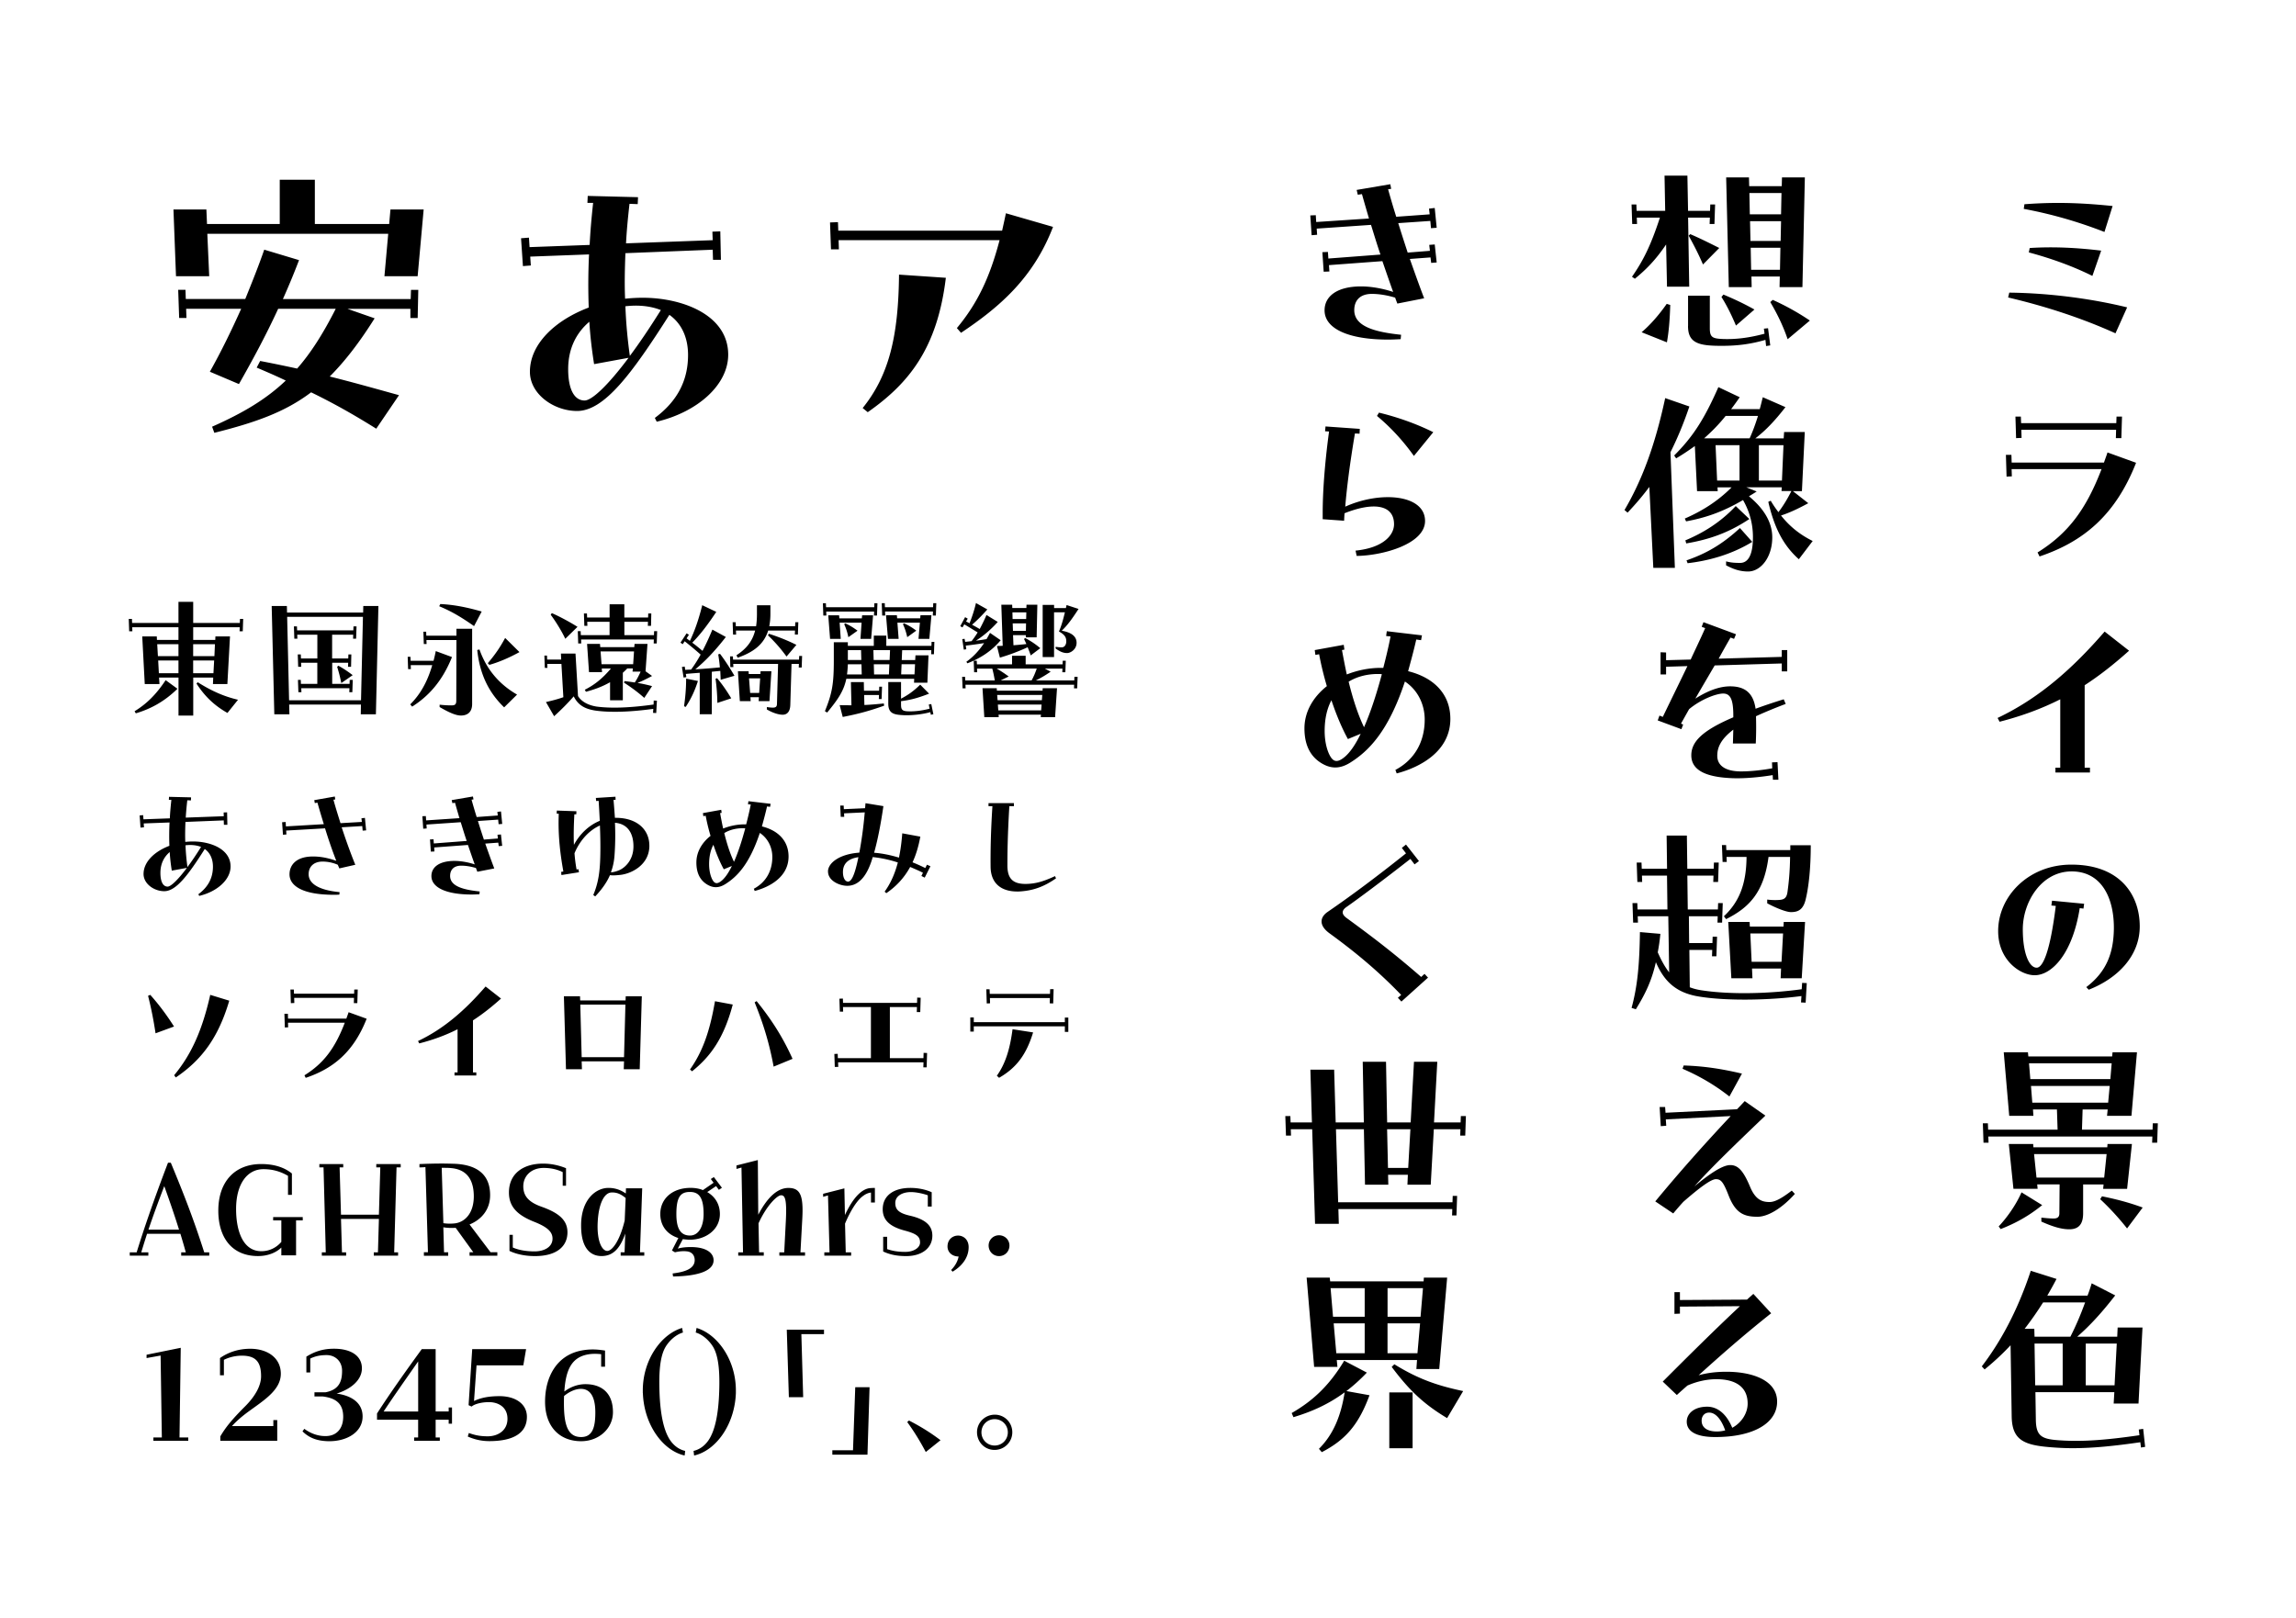 <svg xmlns="http://www.w3.org/2000/svg" viewBox="0 0 595.28 419.53"><path d="M44.98 54.32h8.53l.16 3.77h18.86V46.61h9.1v11.48h19.27l.33-3.77h8.61l-1.56 17.3h-8.61l.98-10.99h-46.9l.49 10.99h-8.61l-.66-17.3Zm10 56.33c7.95-3.53 13.94-7.05 19.11-11.97-2.38-1.15-4.84-2.21-7.54-3.36l.9-1.72c3.44.66 6.56 1.31 9.59 1.97 3.53-4.02 6.72-9.02 10-15.5H72.12c-3.2 6.97-6.72 13.45-10.17 19.52l-7.54-3.2c2.95-5.25 5.66-10.82 8.12-16.32H48.26l.08 2.38h-1.89l-.25-7.3h1.89l.08 2.38h15.42c1.8-4.43 3.53-8.77 4.92-12.79l9.02 2.71c-1.31 3.44-2.71 6.81-4.18 10.09h33.13l.08-2.38h1.89l-.16 7.3h-1.89v-2.38H90.08l7.05 2.46c-4.02 6.4-7.79 11.23-11.64 15.09 5.58 1.39 11.15 2.95 17.96 4.84l-5.9 8.69c-5.9-3.69-11.15-6.64-16.89-9.43-6.81 5.17-14.6 7.87-25.09 10.5l-.57-1.56Zm80.11-48.87 2.05-.16.16 2.46 15.58-.57c.16-3.44.49-7.13.9-10.91h-1.48l.08-1.8 13.04.33-.08 1.8-2.13-.08c-.41 3.61-.74 7.05-.9 10.25l22.47-.82-.08-2.21 2.05-.08.16 7.38h-2.05l-.08-2.62-22.63.9c-.16 4.18-.25 8.12-.08 11.81 1.48-.16 3.03-.25 4.59-.25 10.25 0 22.14 4.43 22.14 14.76 0 7.79-7.87 14.84-18.53 17.38l-.49-.98c5.74-4.26 8.61-9.59 8.61-16.32 0-4.59-1.72-8.2-4.84-10.41-9.76 15.33-16.89 24.93-23.94 24.93-5.99 0-12.22-4.35-12.22-10.17 0-7.22 6.56-13.37 15.25-16.65-.16-4.18-.16-8.86.08-13.78l-15.25.57.16 2.3-2.05.16-.49-7.22Zm17.71 21.65c-3.2 2.71-5.49 6.72-5.49 12.3 0 5.17 1.56 8.12 4.26 8.12 1.89 0 6.07-3.94 11.4-11.07l-8.94 1.64c-.49-3.12-.98-6.81-1.23-10.99Zm9.35-4.02c.16 4.43.57 8.69 1.15 12.88 2.46-3.28 5.17-7.3 8.04-11.89-1.89-.74-4.02-1.15-6.56-1.15-.82 0-1.89.08-2.62.16Zm53.06-21.73 2.05-.08.08 2.21h42.48c.33-1.48.66-2.95.98-4.51l12.22 3.53c-5.08 13.2-13.78 20.75-23.86 27.47l-1.07-1.23c5.33-6.4 8.53-13.12 11.07-22.8h-41.74l.08 2.38h-2.05l-.25-6.97Zm8.45 48.13c6.81-8.45 9.27-18.53 9.43-34.6l12.14.82c-2.21 18.29-9.59 27.39-20.25 34.85l-1.31-1.07Zm296.99-28.68.29-1.25c10.32.11 21.26 1.54 30.56 3.82l-3.02 6.73c-8.44-3.82-17.84-6.95-27.82-9.29Zm4.05-22.97.17-1.2c3.08-.23 5.93-.34 8.78-.34 4.62 0 9.12.29 14.08.8l-2.11 6.73c-6.44-2.51-13.28-4.56-20.92-5.99Zm1.31 11.29.23-1.14c6.27-.4 12.43-.06 18.53.68l-2.28 6.56c-4.67-2.34-10.32-4.45-16.48-6.1Zm2.27 77.8c7.98-4.96 12.6-11.23 16.59-21.61h-23.32l.06 1.88-1.37.06-.17-5.64h1.43l.06 2h23.94c.28-.86.63-1.71.91-2.62l7.41 2.68c-5.36 13.62-13.68 20.47-25.03 24.29l-.51-1.03Zm-5.76-35.23h1.43l.06 1.71h24.68l.06-1.71h1.42l-.17 5.59h-1.42l.06-2.17h-24.57l.06 2.11-1.42.06-.17-5.59Zm-4.61 78.15c10.66-5.07 19.27-12.6 27.76-22.4l6.33 4.96c-3.88 3.48-7.64 6.44-11.51 8.95v21.38h1.37v1.25h-8.95v-1.25h1.25v-17.73c-4.96 2.51-10.15 4.39-15.73 5.82l-.51-.97Zm23.03 69.77c5.24-3.99 7.01-8.84 7.12-14.99.11-7.92-3.08-14.99-10.95-14.99s-12.66 7.98-12.66 14.99c0 6.56 1.77 9.98 3.59 9.98 1.6 0 3.48-4.05 4.96-16.02l-1.14-.11.17-1.25 8.32.8-.17 1.25-.97-.11c-1.88 11.86-7.24 17.39-11.69 17.39-3.65 0-9.46-3.82-9.46-11.46 0-8.95 7.81-17.22 18.98-17.22 12.71 0 17.73 7.92 17.73 16.02 0 7.52-5.53 13.4-13.23 16.42l-.63-.68Zm-26.85 35.34h1.31l.06 1.65h18.01l-.17-5.25h-6.21l.11 1.65h-6.27l-1.42-16.47h6.27l.11 1.08h21.72l.11-1.08h6.33l-1.43 16.47h-6.33l.17-1.65h-6.5l-.17 5.25h18.3l.06-1.65h1.31l-.17 5.02h-1.31l.06-1.6h-42.53l.06 1.6h-1.31l-.17-5.02Zm4.1 26.74c2-2.11 4.39-5.36 5.93-8.84l5.36 3.31c-3.65 2.96-7.13 4.79-10.77 6.21l-.51-.68Zm2.62-21.38h6.33l.06.86h19.15l.06-.86h6.33l-1.25 11.63h-6.21l.11-1.14h-5.3v7.47c0 2.39-.8 4.16-3.59 4.16-2.17 0-4.56-.8-7.24-2v-1.03c1.03.11 2.11.23 3.19.23 1.14 0 1.48-.51 1.48-1.37l.06-7.47h-5.81l.11 1.14h-6.27l-1.2-11.63Zm26.34-16.82.34-4.1h-21.43l.34 4.1h20.75Zm-.57 6.1.4-4.33h-20.41l.34 4.33h19.67Zm-1.03 19.44.63-6.1h-18.81l.63 6.1h17.56Zm-1.03 5.59.46-.74c3.42.68 7.01 1.6 10.55 2.91l-4.05 5.42c-2.05-2.62-4.56-5.36-6.96-7.58Zm-30.71 43.37c4.62-6.04 9.12-13.97 12.71-24.8l6.67 2.11c-.8 1.54-1.6 2.96-2.39 4.33h10.43c.4-1.03.74-2.05 1.08-3.19l6.1 3.13c-3.36 4.33-6.44 7.75-9.86 10.72h10.38l.11-2.39h6.44l-1.03 19.72h-6.44l.17-2.96h-20.46l.11 7.18c.06 3.93 1.31 4.9 5.25 5.24 5.93.51 12.31.11 21.61-1.25l-.17-1.48 1.14-.17.51 4.67-1.08.17-.17-1.37c-6.73.97-12.26 1.54-17.56 1.54-2.11 0-4.16-.11-6.21-.29-6.67-.57-9.46-2.05-9.58-7.87l-.29-18.53c-2.22 2.39-4.5 4.45-6.73 6.27l-.74-.8Zm13.68-7.7h9.29c1.31-2.57 2.57-5.42 3.82-8.89h-10.89c-1.6 2.51-3.19 4.79-4.79 6.84h2.51l.06 2.05Zm7.3 12.6v-10.83h-7.3l.17 10.83h7.13Zm13.45 0 .57-10.83h-8.04v10.83h7.47ZM423.12 71.77c2.85-4.1 4.84-7.98 7.24-15.33h-5.99l.06 1.65h-1.25l-.17-5.07h1.25l.06 1.65h7.41l-.17-9.12h5.93l.17 9.12h5.7l.06-1.65h1.25l-.17 5.07h-1.25l.06-1.65h-5.64l.29 17.9h-5.76l-.23-10.95c-2.74 4.05-5.19 6.5-8.1 8.89l-.74-.51Zm2.51 14.37c2.28-1.94 4.5-4.5 6.5-7.35l.91.29c-.11 3.71-.34 6.73-.86 9.69l-6.56-2.62Zm12.03-1.6v-7.87h5.64v8.44c0 2.34.68 2.68 3.36 2.79 2.96.11 6.38-.17 10.83-1.37l-.17-1.31 1.08-.11.57 4.45-1.08.17-.17-1.6c-3.76 1.08-7.13 1.54-11.23 1.54-.85 0-1.77 0-2.68-.06-4.45-.23-6.16-1.54-6.16-5.07Zm.17-23.43.4-.4c2.51 1.08 4.79 2.22 7.52 3.59l-4.22 4.28c-1.31-3.02-2.34-4.96-3.71-7.47Zm8.49 15.9.51-.63c2.85 1.2 5.3 2.34 8.04 3.88l-4.79 4.16c-1.03-2.45-2.22-4.96-3.76-7.41Zm1.2-31.01h5.93l.06 2.28h8.44l.06-2.28h5.93l-.63 28.45h-5.93l.06-2.74h-7.35l.06 2.74h-5.93L447.54 46Zm14.25 9.58.11-5.53h-8.32l.11 5.53h8.09Zm-.11 6.9.11-5.13h-8.04l.11 5.13h7.81Zm-.17 7.47.11-5.7h-7.7l.11 5.7h7.47Zm-2.51 8.38.63-.57c3.59 1.6 6.95 3.54 9.63 5.36l-5.76 4.84c-1.14-3.36-2.62-6.44-4.5-9.63Zm-31.36 47.93c-1.82 2.45-3.71 4.62-5.64 6.67l-.8-.68c4.45-7.58 7.87-16.53 10.55-29.02l6.27 2.17c-1.54 4.56-3.19 8.44-4.9 11.86l1.14 29.99h-5.59l-1.03-20.98Zm9.18 8.21c4.33-1.88 8.44-4.39 12.14-8.09h-3.65l.06.97h-5.36l-.57-11.69c-1.6 1.14-3.19 2.22-4.85 3.19l-.51-.74c4.73-4.73 7.7-9.18 11.46-17.73l5.53 2.62c-.74 1.08-1.48 2.11-2.22 3.08h7.41c.29-.97.51-2 .8-3.08l5.87 2.57c-2.74 3.54-5.19 6.1-7.81 8.1h7.35l.11-1.65h5.36l-.74 15.33h-2.34l3.99 3.13c-2.85 1.54-4.96 2.51-7.07 3.19 2.34 2.96 5.02 5.02 8.21 6.61l-3.59 4.73c-4.1-3.65-6.38-8.27-7.92-14.88l.63-.29c.63 1.08 1.31 2.05 2 2.96 1.14-1.48 2.34-3.42 3.36-5.47h-2.56l.06-.97h-9.18l2.68 1.08c-.68.46-1.37.86-2 1.25 3.59 2.96 6.04 6.5 6.04 10.66 0 5.13-2.96 8.84-6.27 8.84-2.39 0-4.16-.8-5.7-1.6v-1.03c1.25.34 2.28.4 3.65.4 1.71 0 3.31-1.42 3.31-6.67 0-3.08-.68-6.33-2.57-9.63-5.64 3.31-10.15 4.67-14.76 5.53l-.34-.74Zm.17 5.64c4.5-1.88 9.06-4.62 13.05-8.89l3.53 3.36c-5.7 3.82-11 5.42-16.36 6.33l-.23-.8Zm.29 5.19c4.96-1.71 9.18-4.05 13.85-8.38l3.19 3.59c-5.7 3.48-11.8 4.96-16.76 5.53l-.28-.74Zm4.56-31.64h11.8c.8-1.77 1.48-3.59 2.17-5.82h-8.38c-1.82 2.28-3.71 4.16-5.59 5.82Zm9.18 10.95v-9.18h-6.21l.4 9.18H451Zm11 0 .4-9.18h-6.38v9.18h5.99Zm-32.21 62.19.46-1.25.86.34c2.11-4.39 4.28-8.78 6.38-13.17l-5.53.17v2h-1.43v-5.76l1.43.06v2l6.38-.17c1.25-2.74 2.57-5.42 3.76-8.15l-.91-.34.46-1.2 8.44 3.13-.51 1.2-.91-.34c-1.08 1.88-2.11 3.71-3.08 5.47l16.36-.46v-1.77h1.42v5.53h-1.42v-2.05l-17.39.51c-1.6 2.74-3.25 5.53-5.02 8.61 3.19-2.05 6.27-3.19 9.01-3.19 3.53 0 5.99 1.43 6.61 5.81 2.17-.8 4.56-1.6 7.3-2.45l.51 1.2c-3.02 1.14-5.59 2.22-7.7 3.19.06 2.34.06 4.5-.06 7.07h-5.93c.06-1.31.06-2.45.11-3.59-3.36 2.57-4.16 4.73-4.16 6.78 0 2.57 2.17 4.05 6.16 4.05 2.39 0 5.13-.28 8.09-.8l-.06-1.54 1.43-.06.23 4.56h-1.42l-.06-1.2c-3.48.57-7.35.91-10.38.8-6.44-.23-10.72-1.82-10.72-5.93 0-3.48 2.74-6.38 10.89-9.86v-.4c0-3.82-.57-5.76-2.62-5.76-1.77 0-5.76 1.48-8.84 4.05-.68 1.2-1.37 2.45-2.11 3.76l.57.23-.46 1.2-6.16-2.28Zm-6.78 74.56c1.48-5.42 2.05-10.89 2.17-19.67l5.3.46c-.17 1.77-.4 3.36-.68 4.79.91 2.05 1.82 3.76 2.96 5.19l-.23-14.54h-7.92l.06 1.65h-1.25l-.17-5.07h1.25l.06 1.65h7.75l-.11-8.78h-6.5l.06 1.65h-1.25l-.17-5.02h1.25l.06 1.6h6.56l-.11-8.61h5.25l.11 8.61h6.84l.06-1.6h1.25l-.17 5.02h-1.25l.06-1.65h-6.78l.11 8.78h7.81l.06-1.65h1.2l-.17 5.07h-1.2l.06-1.65h-7.47l.06 6.95h6.04l.06-1.65h1.14l-.17 5.07h-1.14l.06-1.65h-5.93l.11 9.69c1.03.4 2.17.68 3.48.85 7.41 1.08 17.33.8 25.54-.34l.11-1.65 1.2.06-.29 5.07-1.2-.06.11-1.65c-8.21 1.08-19.04 1.31-26.28.17-6.16-.91-9.29-3.93-11.46-8.95-1.14 5.07-2.91 8.49-5.19 12.2l-1.08-.34Zm23.94-23.77c3.82-3.59 5.82-8.1 5.87-15.39h-5.19l.06 1.31h-1.08l-.17-4.39h1.08l.06 1.31h16.59v-1.25h5.3c0 5.87-.51 10.83-1.37 14.25-.68 2.57-2.05 3.08-3.76 3.08-1.31 0-4.16-1.2-6.16-2.28v-.97c.8.11 1.88.17 2.91.11 1.37-.06 2.11-.4 2.34-2.05.34-2.45.63-5.24.68-9.12h-5.59c-1.2 9.24-5.07 13.17-11 16.13l-.57-.74Zm1.14 1.48h5.53l.06 1.2h8.72l.06-1.2h5.53l-.86 14.59h-5.47l.11-2.51h-7.53l.11 2.51h-5.47l-.8-14.59Zm13.8 10.32.4-7.35h-8.49l.34 7.35h7.75Zm-32.73 62.13c6.38-7.7 12.03-14.08 19.55-22.12l-16.82.86.11 1.65-1.42.11-.29-4.96h1.42l.11 1.48 18.53-.91c.68-.68 1.31-1.37 2-2.11l5.36 3.76c-7.64 7.3-14.14 13.57-18.41 18.36 3.99-3.31 7.3-5.53 9.29-5.53s3.36 1.37 5.13 5.59c1.42 3.42 3.14 3.99 5.07 3.99 1.37 0 3.08-.91 5.76-2.96l.8.85c-3.36 3.76-7.01 5.93-9.69 5.93-3.54 0-5.7-.97-7.47-5.47-1.37-3.53-2-4.28-3.31-4.28s-4.39 2.34-8.44 5.87a77.625 77.625 0 0 0-2.62 3.02l-4.67-3.13Zm7.07-34.38.29-.86c5.13.17 9.52.8 15.11 2.11l-3.25 5.93c-3.93-3.08-7.92-5.36-12.14-7.18Zm-5.13 81.11c5.59-5.59 13-13 20.01-19.55l-15.56.11v1.82l-1.42.06v-5.64h1.42v2.05l17.39-.11c.57-.51 1.14-1.03 1.65-1.48l4.62 5.02c-7.3 5.81-12.88 10.72-18.81 16.08 2.05-.57 4.39-.91 7.18-.91 6.78 0 13.17 2.22 13.17 7.75s-6.04 9.18-16.02 9.18c-5.3 0-7.41-1.65-7.41-3.99 0-2.11 1.94-3.88 5.3-3.88 2.91 0 5.13 2.17 6.5 5.47 2.51-1.37 3.99-3.88 3.99-6.27 0-4.62-3.53-6.33-8.09-6.33-2.45 0-5.07.57-7.53 1.65-.91.8-1.82 1.6-2.74 2.45l-3.65-3.48Zm14.02 12.94c.8 0 1.48-.11 2.17-.28-1.03-2.91-2.51-4.62-4.16-4.62-1.2 0-2.05.91-1.94 2.34.11 1.54 1.43 2.56 3.93 2.56ZM342.87 65.39l1.42-.06.11 1.71 13.51-1.03c-.86-2.51-1.65-5.13-2.45-7.7l-14.08.97.11 1.6-1.43.11-.34-5.13 1.42-.06.11 1.77 13.68-.91c-.63-2.17-1.25-4.28-1.82-6.33l-1.08.17-.29-1.25 8.72-1.48.23 1.2-.8.11c.63 2.28 1.37 4.79 2.11 7.13l8.67-.63-.17-1.48 1.48-.17.51 5.13-1.48.11-.17-1.88-8.32.57c.8 2.57 1.65 5.19 2.45 7.64l5.76-.46-.17-1.54 1.42-.11.51 4.67-1.43.11-.17-1.42-5.36.4c1.31 3.71 2.57 7.24 3.71 10.2l-6.95 1.37c-.11-.29-.4-1.03-.57-1.54-2.11-.63-4.16-.97-6.04-.97-3.14 0-4.56 1.77-4.56 4.22 0 4.33 5.64 5.7 12.14 6.38l-.11 1.14c-1.14.06-2.22.11-3.25.11-10.2 0-16.48-2.79-16.48-7.58 0-3.71 3.31-6.21 9.46-6.21 2.57 0 5.53.51 8.32 1.43-.91-2.51-1.82-5.19-2.79-7.98l-13.85 1.03.11 1.65-1.48.06-.34-5.07Zm.06 69.25v-1.6c0-5.13.46-12.37 1.65-21.15l-1.03-.06.11-1.25 8.89.63-.06 1.25-1.2-.06c-1.31 7.75-2.11 14.08-2.51 18.98 9.23-4.16 20.69-3.13 20.69 3.71 0 6.04-11.17 9.01-17.73 9.06l-.29-1.37c7.3-.74 9.98-4.1 9.98-6.84 0-5.13-5.42-5.81-12.83-2.85-.06.74-.11 1.77-.11 1.94l-5.59-.4Zm14.08-26.79.51-.85c4.73 1.14 9.63 2.85 14.08 5.07l-5.02 6.16c-2.96-4.16-6.27-7.64-9.58-10.38Zm4.79 91.78c4.96-2.62 7.58-7.3 7.58-13.05 0-3.88-1.77-7.64-5.13-9.86-4.33 13.05-9.46 18.07-14.19 21.04-2.74 1.71-5.13 1.6-7.58.06s-4.28-4.22-4.28-8.95c0-4.33 2.28-8.15 5.81-10.95-.8-2.68-1.48-5.47-2-8.27l-.97.17-.17-1.25 7.52-1.37.17 1.25-.63.11c.4 2.17.8 4.28 1.25 6.33 2.74-1.08 5.76-1.71 8.78-1.71h.68c.68-2.62 1.37-5.47 1.88-8.15l-1.14-.11.17-1.25 9.12 1.08-.23 1.25-1.25-.17c-.68 3.02-1.43 5.7-2.11 8.21 6.67 1.65 10.95 5.93 10.95 12.37 0 8.27-7.58 12.48-13.91 14.14l-.34-.91Zm-16.59-18.07c-1.14 2.11-1.77 4.79-1.77 7.98 0 2.79.63 5.19 1.48 6.61.91 1.54 2.05 1.6 3.93-.06 1.14-1.03 2.51-2.85 3.93-5.82l-3.31 1.37c-1.42-2.57-2.96-6.1-4.28-10.09Zm4.45-4.79c1.08 4.39 2.39 8.49 3.99 11.8 1.48-3.36 3.02-7.81 4.62-13.74-.34-.06-.68-.06-1.03-.06-2.68 0-5.36.63-7.58 2Zm12.76 81.96.86-.74c-5.87-6.1-11.74-11-18.64-16.02-1.31-.97-2-2-2-3.02 0-.91.51-1.77 1.6-2.51 6.16-4.22 12.94-9.29 20.29-15.16l-1.08-1.42 1.08-.86 3.36 4.28-1.14.86-1.08-1.42c-7.07 5.53-13.57 10.38-16.59 12.48-1.37.97-1.2 1.94.06 2.85 6.16 4.5 11.86 8.78 19.33 15.28l.86-.8.91.97-6.9 6.21-.91-.97Zm-22.23 34.09h-5.53l.06 1.65h-1.31l-.17-5.07h1.31l.06 1.65h5.53l-.4-13.68h6.16l.4 13.68h7.3l-.29-15.73h6.04l.29 15.73h6.1l.86-15.73h6.04l-.85 15.73h6.9l.06-1.65h1.31l-.17 5.07h-1.31l.06-1.65h-6.9l-.8 14.37h-6.04l.11-2.57h-5.13l.06 2.57h-6.04l-.29-14.37h-7.24l.57 18.93h29.64l.06-1.65h1.14l-.17 5.07h-1.14l.06-1.65H347l.11 3.82h-6.16l-.74-24.51Zm24.91 10.03.57-10.03h-6.04l.23 10.03h5.25Zm-30.21 63.56c5.53-3.19 9.75-7.13 13.62-13.57l5.87 3.08a44.973 44.973 0 0 1-5.3 4.79l5.99 1.08c-2.85 7.75-6.33 11.63-12.37 14.76l-.74-.86c3.76-3.76 5.7-8.55 6.67-14.65-4.33 3.19-8.72 5.07-13.28 6.44l-.46-1.08Zm3.88-35.12h5.99l.11.97h24.23l.06-.97h6.04L373.15 355h-5.93l.17-2.34h-20.81l.17 1.77h-6.04l-1.94-23.14Zm15.05 10.15v-7.41h-8.84l.63 7.41h8.21Zm0 9.46v-7.75h-8.04l.68 7.75h7.35Zm14.48-9.46.63-7.41h-9.18v7.41h8.55Zm-.8 9.46.68-7.75h-8.44v7.75h7.75Zm-7.3 10.15h6.04v14.48h-6.04v-14.48Zm.63-6.61.68-.68c6.33 3.93 11.4 5.59 17.84 6.95l-4.16 7.01c-6.21-3.71-9.92-7.35-14.37-13.28ZM36.87 165.03h3.78l.04.9h5.58v-3.28H34.28l.04 1.04h-.83l-.11-3.2h.83l.04 1.04h12.02v-5.47h3.82v5.47h12.09l.04-1.04h.83l-.11 3.2h-.83l.04-1.04H50.09v3.28h5.72l.04-.9h3.78l-.68 12.35h-3.74l.07-1.69H50.1v9.86h-3.82v-9.86h-5.04l.11 1.69h-3.82l-.65-12.35Zm-1.98 19.4c3.17-1.94 5.62-4.39 8.06-8.06l3.06 2.23c-3.24 3.17-6.7 5.15-10.8 6.37l-.32-.54Zm11.38-14.29v-3.1h-5.51l.18 3.1h5.33Zm0 4.43v-3.31h-5.26l.18 3.31h5.08Zm9.32-4.43.14-3.1h-5.65v3.1h5.51Zm-.25 4.43.18-3.31h-5.44v3.31h5.25Zm-4.39 2.66.32-.32c3.71 2.34 6.91 3.71 10.44 4.54l-2.74 3.42c-3.42-1.94-5.9-4.32-8.03-7.63Zm19.47-20.09h3.96l.04 1.69h19.73l.04-1.69h3.92l-.65 28.08h-3.92l.04-2.52H74.97l.07 2.52h-3.92l-.68-28.08Zm23.18 24.44.5-21.63H74.45l.5 21.63H93.6Zm-16.41-5.29h.79l.04 1.04h4.25v-5.47h-4.21l.04 1.04h-.79l-.11-3.2h.79l.04 1.04h4.25v-6.16h-5.22l.04 1.04h-.79l-.11-3.2h.79l.04 1.04h14.58l.04-1.04h.79l-.11 3.2h-.79l.04-1.04h-5.47v6.16h4.18l.04-1.04h.76l-.07 3.2h-.79l.04-1.04h-4.14v5.47h4.5l.04-1.04h.79l-.11 3.2h-.79l.04-1.04H78.11l.04 1.04h-.79l-.11-3.2Zm10.22-3.38.32-.29c1.37.76 2.48 1.51 3.71 2.45l-2.95 2.05c-.29-1.48-.65-2.88-1.08-4.21Zm18.94 9.75c2.48-2.48 4.39-5.62 5.72-10.19h-5.58l.04 1.04h-.72l-.11-3.2h.72l.04 1.04h5.94a35 35 0 0 0 .58-2.52l4.21 1.55c-2.74 6.8-6.52 10.4-10.33 12.85l-.5-.58Zm7.63.68v-.61c1.33.14 2.2.18 3.06.18.94 0 1.26-.25 1.26-1.26l.04-15.69h-7.78l.04 1.04h-.72l-.11-3.2h.72l.04 1.04h7.81v-1.8h4.07v19.51c0 2.05-1.15 2.99-2.92 2.99-1.58 0-3.82-1.22-5.51-2.2Zm-.11-26.13.29-.58c3.89.18 7.49 1.01 10.73 1.94l-1.98 3.78c-2.99-2.09-5.62-3.74-9.04-5.15Zm9.86 11.34.58-.14c2.05 5.83 5.8 9.43 9.75 11.7l-3.35 3.31c-3.96-3.82-6.3-8.5-6.98-14.87Zm2.74 3.42c1.87-2.2 3.17-4.07 4.5-6.55l3.71 3.67c-2.59 1.44-5.44 2.66-7.81 3.31l-.4-.43Zm15.05 10.08c1.58-.36 2.99-.72 4.54-1.26l-.5-8.64h-3.67l.04 1.04h-.68l-.11-3.2h.68l.04 1.04h3.64l-.07-1.55h3.78l.65 11.01c1.04 1.66 2.99 2.45 4.9 2.74 3.71.47 8.5.32 14.69-.54l.04-1.04.83.04-.18 3.2-.83-.04.07-1.04c-6.26.86-11.48.97-15.12.43-2.45-.4-4.32-1.26-5.51-3.67-1.76 2.02-3.35 3.56-5.08 5.15l-2.12-3.67Zm1.26-22.64.29-.43c2.2.97 4.64 2.3 6.66 3.56l-3.17 3.1c-.94-2.02-2.56-4.61-3.78-6.23Zm6.98 4.25h.79l.04 1.04h7.45v-3.46h-5.79l.04 1.04h-.79l-.11-3.2h.79l.04 1.04h5.83v-3.42h3.82v3.42h6.16l.04-1.04h.79l-.07 3.2h-.83l.04-1.04h-6.12v3.46h7.67l.04-1.04h.79l-.11 3.2h-.79l.04-1.04h-18.86l.04 1.04h-.79l-.11-3.2Zm1.87 15.19c2.59-1.3 4.64-2.99 6.77-5.51h-2.38l.07.94h-3.38l-.5-7.31h3.35l.07.83h8.82l.07-.83h3.35l-.5 7.09 1.69 1.22c-1.48.79-2.66 1.37-3.78 1.8 1.3.22 2.56.5 3.78.83l-2.02 3.06c-1.55-1.4-3.46-2.81-5.26-3.96l.14-.4c.9.11 1.8.22 2.66.36.5-.76 1.01-1.66 1.51-2.81H164l.07-.83h-1.44c-.36.4-.86.86-1.15 1.12v7.13h-3.31v-4.68c-2.12 1.22-4.25 1.94-6.26 2.48l-.29-.54Zm12.53-6.62.22-3.31h-8.67l.25 3.31h8.21Zm17.29 2.23c-1.01.07-2.45.18-3.64.29l.14.83-.72.11-.43-2.74.72-.11.14.86c.5-.04 1.26-.07 1.51-.07.86-1.15 1.66-2.41 2.48-3.89a86.036 86.036 0 0 0-4.14-3.46l-.5.76-.58-.4 1.58-2.41.61.36-.61.94c.29.22.58.43.86.65 1.12-2.34 2.16-5.08 3.2-9.25l3.64 1.73c-2.41 3.64-4.32 6.05-6.23 7.99.94.68 1.76 1.37 2.66 2.12.83-1.55 1.66-3.35 2.56-5.51l3.49 1.91c-3.17 4.07-5.58 6.44-7.92 8.39 2.41-.14 4.1-.29 6.37-.5-.07-.94-.22-2.12-.43-3.38l.47-.14c1.33 1.76 2.59 3.71 3.74 5.69l-3.56 1.04c-.04-.68-.07-1.48-.11-2.3-.76.07-1.48.14-2.2.22v11.01h-3.13v-10.73Zm-4.1 8.67c.32-2.23.54-4.46.54-7.16l3.06.61c-.83 2.63-1.84 4.71-3.17 6.73l-.43-.18Zm8.17-7.13.4-.14c1.33 1.58 2.41 3.13 3.67 5.22l-3.6 1.19a51.05 51.05 0 0 0-.47-6.26Zm3.74-5.79h.76l.04.83h17.1l.04-.94h.76l-.11 2.99h-.76l.04-.94h-1.91l-.32 10.62c-.04 1.62-.72 2.56-1.98 2.56-1.15 0-2.7-.54-4.1-1.37v-.61c.83.11 1.15.14 1.58.14.76 0 1.01-.29 1.04-.9l.29-10.44H190.1l.04.83h-.79l-.07-2.77Zm1.66-.29c2.63-1.69 4.18-3.71 4.86-6.41h-4.97l.04 1.04h-.79l-.11-3.2h.79l.04 1.04h5.25c.14-.94.22-1.98.22-3.1v-2.34h3.49v2.3c0 1.15-.11 2.2-.29 3.13h6.7l.04-1.04h.79l-.11 3.2h-.79l.04-1.04h-6.95c-1.15 3.67-3.92 5.65-7.92 7.05l-.32-.65Zm.4 4.14h2.77l.04.72h3.02l.04-.72H200l-.5 7.74h-2.81l.07-1.01h-2.2l.07 1.01h-2.81l-.5-7.74Zm5.51 5.62.25-3.78h-2.88l.29 3.78h2.34Zm2.27-14.94.25-.4c2.59.83 4.9 1.76 7.13 2.88l-2.56 3.02c-1.48-2.02-2.88-3.64-4.82-5.51Zm14.24-8.32h.79l.04 1.04h12.49l.04-1.04h.79l-.11 3.2h-.79l.04-1.04h-12.42l.04 1.04h-.79l-.11-3.2Zm.54 27.97c1.91-4.71 2.3-7.16 2.3-13.21v-4.64h3.64v.94h6.73v-2.66h3.24v2.66h11.7l.04-1.04h.72l-.11 3.2h-.72l.04-1.04h-7.56l-.11 2.56h3.49l.07-1.22h3.38l-.29 7.09h-3.46l.04-1.01h-17.6c-.65 3.13-2.16 5.36-4.97 8.75l-.58-.36Zm.86-24.84h2.81l.07.79h5.83l.07-.79h2.84l-.5 6.12h-2.77l.29-4.21h-5.69l.29 4.21h-2.77l-.47-6.12Zm2.95 23.29c1.04.04 2.05.04 3.06.04l-.14-6.01h3.35l.04 2.23h3.92l.04-1.04h.72l-.11 3.2h-.72l.04-1.04h-3.85l.07 2.59c1.58-.07 3.24-.22 5.04-.4l.07.58c-3.67 1.3-6.59 2.12-10.73 2.92l-.79-3.06Zm1.19-20.99.25-.22c1.22.54 2.16 1.15 3.2 1.91l-2.38 1.69c-.25-1.26-.58-2.27-1.08-3.38Zm4.54 13.03-.07-2.63h-3.53c-.04.97-.11 1.84-.22 2.63h3.82Zm-.11-3.74-.07-2.56h-3.42v2.56h3.49Zm7.34 0 .11-2.56h-4.32l.07 2.56h4.14Zm-.18 3.74.11-2.63h-4.03l.07 2.63h3.85Zm-1.87-18.47h.79l.04 1.04h12.49l.04-1.04h.79l-.11 3.2h-.79l.04-1.04h-12.42l.04 1.04h-.79l-.11-3.2Zm1.12 3.13h2.81l.07.79h5.98l.07-.79h2.84l-.54 6.12h-2.81l.36-4.21h-5.83l.32 4.21h-2.77l-.5-6.12Zm.58 22.89v-5.58h3.31v4.32c1.84-.97 3.24-1.94 4.97-3.64l2.3 2.34c-3.06 1.19-4.97 1.66-7.27 1.94v.9c0 1.22.25 1.66 1.69 1.73 1.44.07 3.42-.07 5.72-.68l-.22-1.08.65-.11.54 2.63-.65.14-.14-.68c-2.2.61-4.86.86-6.8.79-2.63-.11-4.1-.4-4.1-3.02Zm6.8-7.56.14-2.63h-3.49l-.11 2.63h3.46Zm-2.99-13.03.25-.22c1.22.54 2.2 1.15 3.2 1.91l-2.34 1.69c-.29-1.3-.61-2.27-1.12-3.38Zm16.46 9.74c1.83-1.29 3.31-2.95 4.57-4.82-1.55.25-3.1.47-4.75.65l.14.94-.65.11-.4-2.74.61-.07.14.79c.36-.04 1.08-.11 1.66-.18.54-.68 1.08-1.44 1.58-2.27-1.12-.68-2.27-1.4-3.46-2.09l-.47.79-.58-.32 1.26-2.34.68.4-.43.72c.29.14.5.25.9.47.58-1.48 1.26-3.42 1.66-5.25l2.95 1.66c-1.44 1.62-2.74 2.92-3.96 3.96.65.36 1.3.72 1.98 1.12.61-1.12 1.19-2.3 1.76-3.64l2.92 1.8c-1.76 1.98-3.74 3.64-5.65 4.86.94-.11 1.84-.25 2.74-.4.32-.54.61-1.08.9-1.62l2.77 1.91c-2.41 2.88-5.4 4.75-8.64 5.98l-.25-.4Zm-1.15 3.92h.79l.04.94h7.67c-.18-1.01-.36-1.98-.65-3.06h-3.96l.04.94h-.79l-.11-2.99h.79l.04.94h9.11v-2.23h3.53v2.23h9.57l.04-.94h.79l-.11 2.99h-.79l.04-.94h-4.57l1.51.79c-1.3.9-2.63 1.69-3.85 2.27h9.97l.04-.94h.83l-.11 2.99h-.83l.04-.94h-28.18l.04.94h-.79l-.11-2.99Zm5.29 2.95h3.71l.04.65h11.84l.04-.65h3.71l-.5 7.52h-3.71l.04-.65H258.9l.04.65h-3.74l-.47-7.52Zm4.72-2.02h8.03c.5-.9.94-1.91 1.33-3.06h-10.37c1.01.58 2.09 1.3 3.1 2.05l-2.09 1.01Zm-.97-8.93c.22 0 .79 0 1.51-.04l-.36-10.65h2.81l.04.86h3.64l.04-.86h2.81l-.18 8.46h-2.81v-.58h-3.31l.11 2.63c.9-.07 2.23-.18 3.35-.32-.22-.47-.43-.94-.61-1.3l.29-.25c1.33.68 2.66 1.55 3.92 2.63l-2.48 1.87c-.18-.58-.47-1.33-.79-2.12a52.676 52.676 0 0 1-7.2 2.7l-.76-3.02Zm11.66 14.07.11-1.37h-11.7l.11 1.37h11.48Zm-.18 2.63.11-1.51h-11.34l.11 1.51h11.12Zm-3.89-23.68.04-1.73h-3.6l.04 1.73h3.53Zm-.07 3.06.04-1.94h-3.46l.07 1.94h3.35Zm4.36-6.73h2.95v.83h3.06c.07-.29.14-.61.18-.79l3.1 1.01c-1.66 2.56-2.88 4.25-4.36 5.65 2.09.36 3.85 1.22 3.85 3.13 0 1.73-1.58 2.66-2.45 2.66-.97 0-1.8-.32-2.99-1.19v-.43c.47.07 1.01.14 1.58.14.79 0 1.19-.76 1.19-1.55 0-1.01-.36-1.73-1.91-2.56.58-1.26 1.08-2.99 1.55-4.97h-2.81v11.59h-2.95v-13.53ZM36.22 211.44l.9-.07.07 1.08 6.84-.25c.07-1.51.22-3.13.4-4.79h-.65l.04-.79 5.72.14-.04.79-.94-.04c-.18 1.58-.32 3.09-.4 4.5l9.86-.36-.04-.97.9-.04.07 3.24h-.9l-.04-1.15-9.93.4c-.07 1.83-.11 3.56-.04 5.18.65-.07 1.33-.11 2.02-.11 4.5 0 9.72 1.94 9.72 6.48 0 3.42-3.46 6.52-8.13 7.63l-.22-.43c2.52-1.87 3.78-4.21 3.78-7.16 0-2.02-.76-3.6-2.12-4.57-4.28 6.73-7.42 10.94-10.51 10.94-2.63 0-5.36-1.91-5.36-4.46 0-3.17 2.88-5.87 6.7-7.31-.07-1.83-.07-3.89.04-6.05l-6.7.25.07 1.01-.9.07-.22-3.17Zm7.78 9.5c-1.4 1.19-2.41 2.95-2.41 5.4 0 2.27.68 3.56 1.87 3.56.83 0 2.66-1.73 5-4.86l-3.92.72c-.22-1.37-.43-2.99-.54-4.82Zm4.1-1.76c.07 1.94.25 3.82.5 5.65 1.08-1.44 2.27-3.2 3.53-5.22-.83-.32-1.76-.5-2.88-.5-.36 0-.83.04-1.15.07Zm25.06-5.97.9-.07.07 1.15 9.83-.58c-.58-1.87-1.12-3.67-1.66-5.58l-.68.11-.14-.76 5.33-.94.11.76-.47.07c.54 1.98 1.19 4.03 1.83 6.08l5.54-.32-.11-.94.9-.11.32 3.24-.9.07-.11-1.19-5.33.32c1.12 3.42 2.34 6.8 3.53 9.72l-4.14.94c-.14-.32-.25-.58-.4-.94a9.958 9.958 0 0 0-3.96-.83c-2.2 0-3.6 1.26-3.6 3.28 0 2.56 2.92 4.17 8.03 4.64l-.07.65c-.65.04-1.12.04-1.4.04-8.71 0-11.52-2.63-11.52-5.29 0-2.48 1.8-4.64 6.08-4.64 2.12 0 3.92.4 6.05 1.12-1.04-2.63-2.02-5.51-2.92-8.42l-10.08.58.07 1.01-.9.07-.22-3.24Zm38.34 4.46.9-.04.07 1.08 8.53-.65c-.54-1.58-1.04-3.24-1.55-4.86l-8.89.61.07 1.01-.9.07-.22-3.24.9-.04.07 1.12 8.64-.58c-.4-1.37-.79-2.7-1.15-4l-.68.11-.18-.79 5.51-.94.14.76-.5.07c.4 1.44.86 3.02 1.33 4.5l5.47-.4-.11-.94.94-.11.32 3.24-.94.07-.11-1.19-5.25.36c.5 1.62 1.04 3.28 1.55 4.82l3.63-.29-.11-.97.9-.07.32 2.95-.9.07-.11-.9-3.38.25c.83 2.34 1.62 4.57 2.34 6.44l-4.39.86c-.07-.18-.25-.65-.36-.97-1.33-.4-2.63-.61-3.82-.61-1.98 0-2.88 1.12-2.88 2.66 0 2.74 3.56 3.6 7.67 4.03l-.07.72c-.72.04-1.4.07-2.05.07-6.44 0-10.4-1.76-10.4-4.79 0-2.34 2.09-3.92 5.98-3.92 1.62 0 3.49.32 5.25.9-.58-1.58-1.15-3.28-1.76-5.04l-8.75.65.07 1.04-.94.04-.22-3.2Zm33.98 8.42.58-.11c-.68-3.85-1.44-8.93-1.19-14.97l-.54-.04.04-.79 5.08.18-.04.79h-.5c-.14 2.7-.22 5.4-.11 7.92 1.58-2.92 3.96-5.11 6.7-6.23-.07-1.51-.18-3.42-.29-5.18l-.65.04-.07-.79 5.08-.32.04.79-.54.04c.14 1.58.25 3.13.36 4.64h.18c5.58 0 8.75 3.06 8.75 7.24v.22c-.14 4.79-4.64 7.02-7.52 7.34-1.08.11-1.91.18-2.7.07-.83 1.91-2.09 3.67-3.82 5.51l-.5-.36c1.33-3.17 1.76-6.12 1.83-10.69.04-2.2 0-4.61-.11-7.34-2.59 1.15-5.08 3.6-6.59 7.2.11 1.48.29 2.88.54 4.21l.5-.07.11.79-4.54.72-.07-.79Zm12.92.11c.65-.04 1.33-.22 2.12-.54 1.3-.54 3.64-2.41 3.71-6.01.07-3.46-1.44-6.05-4.79-6.3.14 3.06.07 5.9-.11 8.39-.11 1.62-.43 3.1-.94 4.46Zm37.05 4.25c3.13-1.66 4.79-4.61 4.79-8.24 0-2.45-1.12-4.82-3.24-6.23-2.74 8.24-5.98 11.41-8.96 13.28-1.73 1.08-3.24 1.01-4.79.04-1.55-.97-2.7-2.66-2.7-5.65 0-2.74 1.44-5.15 3.67-6.91-.5-1.69-.94-3.46-1.26-5.22l-.61.11-.11-.79 4.75-.86.11.79-.4.07c.25 1.37.5 2.7.79 4 1.73-.68 3.63-1.08 5.54-1.08h.43c.43-1.66.86-3.46 1.19-5.15l-.72-.07.11-.79 5.76.68-.14.79-.79-.11c-.43 1.91-.9 3.6-1.33 5.18 4.21 1.04 6.91 3.74 6.91 7.81 0 5.22-4.79 7.88-8.78 8.93l-.22-.58Zm-10.48-11.41c-.72 1.33-1.12 3.02-1.12 5.04 0 1.76.4 3.28.94 4.18.58.97 1.3 1.01 2.48-.04.72-.65 1.58-1.8 2.48-3.67l-2.09.86c-.9-1.62-1.87-3.85-2.7-6.37Zm2.81-3.02c.68 2.77 1.51 5.36 2.52 7.45.94-2.12 1.91-4.93 2.92-8.67-.22-.04-.43-.04-.65-.04-1.69 0-3.38.4-4.79 1.26Zm26.89 9.96c0-2.12 2.81-4.5 8.13-4.89.54-2.92 1.04-6.26 1.4-10.44l-5.36.25.04.9h-.9l-.14-2.92h.9l.04.94 5.51-.25c.04-.43.07-.86.11-1.3l4.64.76c-.76 5.22-1.58 9.14-2.41 12.09 1.98.14 4.18.58 6.44 1.26.4-1.87.68-3.96.86-6.3l4.68.86c-.47 2.59-1.15 4.79-2.02 6.66 1.08.43 2.2.94 3.31 1.48l.43-.86.9.4-1.48 2.95-.86-.43.4-.83c-1.12-.58-2.23-1.04-3.31-1.51-1.66 3.02-3.78 5.15-6.19 6.8l-.43-.4c1.51-2.09 2.63-4.54 3.42-7.56-2.3-.76-4.5-1.19-6.51-1.4-.18.58-.32 1.08-.5 1.55-1.69 4.68-4.03 5.9-6.12 5.9-1.91 0-4.97-1.26-4.97-3.71Zm5.18 2.63c.79 0 1.58-1.3 2.41-4.97.11-.47.22-.97.29-1.37-2.99.43-4 1.98-4 3.85 0 1.66.65 2.48 1.3 2.48Zm43.89 2.56c-4.18 0-6.88-2.12-6.91-6.44-.04-4.25.04-8.85.47-15.69h-1.01v-.79h6.59v.79h-1.19c-.43 7.2-.5 11.81-.5 15.37s1.55 4.89 5.04 4.79c2.27-.07 4.21-.58 7.31-2.02l.25.58c-2.92 2.02-5.54 3.06-8.82 3.35-.4.04-.94.07-1.22.07ZM38.38 258.22l.58-.25c2.3 2.59 4.21 5.15 6.16 8.21l-4.79 1.76c-.54-3.56-1.12-6.48-1.94-9.72Zm6.77 20.59c4.43-5.33 7.27-11.59 9.36-20.84l4.93 1.51c-2.84 9.65-7.2 15.41-13.86 19.91l-.43-.58Zm33.77.03c5.04-3.13 7.96-7.09 10.47-13.64H74.67l.04 1.19-.86.04-.11-3.56h.9l.04 1.26H89.8c.18-.54.4-1.08.58-1.66l4.68 1.69c-3.38 8.6-8.64 12.92-15.8 15.33l-.32-.65Zm-3.64-22.25h.9l.04 1.08h15.59l.04-1.08h.9l-.11 3.53h-.9l.04-1.37H76.27l.04 1.33-.9.04-.11-3.53Zm33.09 13.36c6.73-3.2 12.17-7.96 17.53-14.15l4 3.13c-2.45 2.2-4.82 4.07-7.27 5.65v13.5h.86v.79h-5.65v-.79h.79v-11.19c-3.13 1.58-6.41 2.77-9.93 3.67l-.32-.61Zm37.83-11.62h4.18l.04 1.08h11.77l.04-1.08h4.17l-.54 18.93h-4.14l.07-2.05h-10.98l.07 2.05h-4.14l-.54-18.93Zm15.59 15.8.36-13.64h-11.7l.36 13.64h10.98Zm17.1 3.2c3.2-4.54 5.11-9.68 6.48-17.71l4.61.86c-2.27 8.57-5.65 13.39-10.55 17.31l-.54-.47Zm16.77-17.42.5-.32c4.32 5.33 7.09 10.01 9.32 14.97l-4.9 2.02c-1.04-5.58-2.45-10.58-4.93-16.67Zm20.63 13.39.9-.04.04 1.12h8.57v-13.25h-7.24l.04 1.19h-.86l-.11-3.35.9-.04.04 1.12h19.19l.04-1.37.9.04-.11 3.71h-.9l.04-1.3h-7.02v13.25h8.71l.04-1.37.9.04-.11 3.71h-.86l.04-1.3h-22.14l.04 1.19h-.9l-.11-3.35Zm35.28-9.47h.9v1.22h23.61v-1.19h.9v3.71h-.9v-1.44h-23.61v1.37h-.9v-3.67Zm4.14-7.31h.86l.04 1.19h15.62l.04-1.22h.9l-.11 3.71-.9-.04.04-1.37h-15.55l.04 1.37-.86.04-.11-3.67Zm2.74 22.42c2.27-3.17 3.42-7.05 4.07-12.06l5.33.83c-1.73 5.65-4.21 9.11-8.82 11.77l-.58-.54Zm-224.82 45.8h1.8c1.8-5.87 4.5-13.75 8.13-23.25h.72c3.38 8.13 6.01 14.9 8.67 23.25h1.3v.86h-7.27v-.86h1.19c-.43-1.58-.9-3.17-1.4-4.82h-8.64c-.54 1.66-1.04 3.28-1.51 4.82h1.84v.86h-4.82v-.86Zm12.78-5.9c-1.12-3.6-2.41-7.34-3.82-11.27-1.55 4.03-2.92 7.78-4.1 11.27h7.92Zm10.19-4.94c0-7.34 4.14-12.06 11.12-12.06 3.82 0 6.33 1.12 7.96 2.45v5.54h-1.01v-4.93c-1.8-1.04-3.78-1.73-6.37-1.73-4.25 0-7.09 3.89-7.09 10.33 0 5.65 1.76 10.94 6.55 10.94 2.02 0 3.85-.86 5.18-2.41v-5.58h-2.12v-.86h7.67v.86h-1.73v9.07h-3.82v-2.02c-1.15 1.12-3.2 2.2-6.05 2.2-6.73 0-10.29-4.75-10.29-11.81Zm26.85 10.84h1.01l-.58-22.03H82.8v-.86h6.19v.86h-.94l.36 12.27h9.83l.36-12.27h-1.04v-.86h6.33v.86h-1.08l-.61 22.03h1.01v.86h-6.3v-.86h1.08l.25-8.67h-9.83l.25 8.67h1.08v.86h-6.3v-.86Zm26.46-.04h1.04l-.65-22.06c-.54.04-1.08.07-1.55.07v-.86c1.51-.07 3.71-.14 5.87-.14 1.19 0 2.34.04 3.38.07 4.93.25 9.04 2.2 9.07 8.06.04 3.71-2.16 6.37-5.33 7.67l5.44 7.2h1.76v.9h-7.2v-.9h.97l-4.57-6.33c-.97.07-2.16.04-3.2-.14l.18 6.48h1.08v.9h-6.3v-.9Zm4.61-21.89.43 14.36c1.08.18 2.3.14 3.1.04 2.66-.4 4.82-2.81 4.79-7.09-.04-5.08-2.59-6.95-5.9-7.23-.58-.07-1.44-.07-2.41-.07Zm17.57 21.57v-4.18h.86v3.28c1.62.72 3.67 1.01 5.62 1.01 2.63 0 4.68-1.19 4.68-3.31 0-1.84-1.48-3.06-4.75-4.36-4.54-1.8-6.55-4.03-6.55-7.6 0-4.97 3.78-7.49 8.86-7.49 2.05 0 4.07.43 5.94 1.19v4.54h-.86v-3.53c-1.48-.72-3.1-1.08-4.93-1.08-3.38 0-5.29 2.23-5.29 4.75 0 2.3 1.12 4.03 4.68 5.29 4.43 1.58 6.77 3.42 6.77 6.66 0 3.6-2.74 6.16-8.42 6.16-2.38 0-4.68-.43-6.59-1.33Zm18.57-6.56v-.25c.07-6.59 3.85-9.54 7.09-9.54 2.09 0 3.49.76 4.5 1.44l.04-1.33h4.21l-.58 16.59h1.12v.86h-6.12v-.86h1.01l.18-4.86c-1.4 4.03-3.28 5.83-6.16 5.83s-5.29-2.05-5.29-7.88Zm11.3-1.3.25-5.87c-1.19-.97-2.2-1.48-3.64-1.44-1.91.04-3.35 2.88-3.6 7.56-.29 5.08 1.12 7.6 2.48 7.6 1.22 0 3.2-2.48 4.5-7.85Zm12.43 13.69c3.38-.4 5.72-1.3 5.72-3.46 0-1.08-.58-2.12-2.05-2.27-1.04-.11-2.09 0-3.06.25l-.79-.47 1.66-3.24c-2.88-.9-4.68-3.13-4.68-6.23 0-3.96 3.13-6.77 7.88-6.77 1.12 0 2.2.18 3.17.58l2.77-1.91-.72-.97.79-.5 2.09 2.77-.79.54-.72-.97-2.3 1.55c1.94 1.12 3.28 3.06 3.28 5.69 0 4.14-3.78 6.66-7.74 6.66-.65 0-1.3-.07-1.87-.14l-1.3 2.45c.86-.25 1.91-.4 3.38-.4 4.1 0 5.9 1.58 5.9 3.42 0 2.63-3.64 4.1-10.51 4.21l-.11-.79Zm8.03-15.41c0-4.25-1.19-5.72-3.53-5.72s-3.53 1.12-3.53 5.72c0 3.35.83 5.58 3.53 5.58 2.16 0 3.53-2.2 3.53-5.58Zm9 9.94h1.22l-.4-21.99-1.3.36v-.9l5.54-1.4.11 14.18c2.41-4.61 5.04-6.95 7.81-6.95 3.09 0 3.96 1.91 3.6 8.13l-.47 8.57h1.19v.86h-6.66v-.86h1.26l.43-8.28c.29-5.83-.32-6.52-1.26-6.52s-3.67 2.52-5.83 7.27l.14 7.52h1.22v.86h-6.62v-.86Zm22.32 0h1.33l-.4-14.76-1.26.36v-.79l5.51-1.4.14 6.91c1.12-2.38 2.27-4.18 3.53-5.4 1.12-1.08 2.09-1.44 2.77-1.55.36-.04.83-.07 1.15-.07h.32v3.78h-1.01v-2.59c-.79.11-1.51.4-2.48 1.22-1.3 1.12-2.88 3.56-4.25 6.84l.18 7.45h1.4v.86h-6.95v-.86ZM229 320.7h1.01v3.2c1.44.5 2.92.72 4.68.72 2.27 0 3.85-1.12 3.85-2.41 0-1.44-.65-2.23-3.92-3.1-3.67-.97-5.76-2.56-5.76-5.54 0-3.6 2.92-5.54 7.16-5.54 2.05 0 4.03.43 5.54 1.12v3.71h-1.01v-2.92c-1.33-.47-3.1-.83-4.36-.83-2.34 0-4.07 1.08-4.07 2.81 0 1.58.72 2.59 3.67 3.28 4.32.97 5.94 2.7 5.94 5.22 0 3.13-2.63 5.29-6.77 5.29-2.56 0-4.32-.43-5.98-1.19v-3.82Zm17.6 8.61c.94-.94 1.69-2.16 1.94-3.49-1.87-.04-2.88-1.26-2.88-2.59 0-1.87 1.37-2.84 2.74-2.84s2.74 1.01 2.74 2.99c0 2.95-2.02 5.11-4.17 6.37l-.36-.43Zm9.72-6.34c0-1.48 1.19-2.66 2.7-2.66s2.7 1.19 2.7 2.66c0 1.55-1.19 2.74-2.7 2.74s-2.7-1.19-2.7-2.74ZM39.76 372.74h2.2l-.32-21.24-3.64.65v-.86l8.86-1.8-.32 23.25h2.27v.86h-9.04v-.86Zm17.35-.26c1.33-2.27 2.88-4.25 6.44-7.81 2.38-2.38 4.14-5.15 4.14-7.81 0-3.85-1.51-5.33-5-5.33-1.51 0-3.2.36-4.64 1.08v4h-1.01v-4.46c1.84-1.3 4.46-2.41 7.85-2.41 4.43 0 7.92 2.34 7.92 6.48s-4.25 6.8-8.17 9.65c-2.09 1.51-3.46 2.77-4.5 3.92h10.73v-1.55h1.01v5.36H57.12v-1.12Zm21.32-1.33.47-.65c1.62 1.19 3.63 1.98 5.83 1.87 2.52-.11 4.25-1.91 4.25-5 0-3.35-1.8-4.82-5.29-5.26h-2.16v-1.08h2.84c3.71-.68 4.32-3.06 4.32-5.58s-1.84-4.07-4-4.07c-1.76 0-3.06.32-4.25.9v3.6h-1.01v-4.1c1.69-1.01 3.78-2.05 7.16-2.05 4.5 0 7.24 1.91 7.24 5.08s-3.06 5.47-6.55 6.55c3.67.5 6.73 2.27 6.73 5.94 0 4-3.96 6.41-8.6 6.41h-.29c-2.95-.07-4.97-.86-6.7-2.56Zm19.33-4.64c3.38-5.26 7.52-11.09 11.59-16.67h3.6V366h3.38v-1.04h.86v4.21h-.86v-1.04h-3.38v4.61h1.08v.86h-6.66v-.86h1.04v-4.61H97.75v-1.62Zm10.66-.5v-12.99c-3.17 4.54-6.3 8.96-8.96 12.99h8.96Zm12.85 6.51.29-.94c1.58.58 2.95.86 4.9.86 2.56 0 5.11-1.44 5.11-4.54s-2.45-4.32-4.79-4.32c-2.05 0-3.85.54-4.5 1.15l-.79-.36.94-14.54h13.97l-.72 4.21h-12.13l-.65 9.25c1.73-.83 3.78-1.26 6.62-1.26 4.07 0 7.09 1.98 7.09 5.36 0 3.89-3.02 6.3-9.75 6.3-2.16 0-4.03-.5-5.58-1.19Zm20.05-9.07c0-6.12 2.81-12.06 9.58-13.28 1.01-.18 1.87-.25 2.77-.25 1.04 0 2.09.11 3.2.29v4.18h-1.01v-3.24c-1.58-.18-3.02-.14-4.5.32-3.38 1.08-4.72 4.18-5.04 9.36 1.48-1.12 3.38-1.91 5.47-1.91 3.92 0 7.13 2.02 7.13 7.27 0 4.18-3.6 7.52-8.24 7.52-5.62 0-9.36-3.78-9.36-10.26Zm9.36 9.18c2.99 0 3.67-2.63 3.67-6.37 0-4.64-1.69-6.12-3.74-6.12-1.37 0-2.95.68-4.36 1.84-.04.61-.04 1.26-.04 1.94 0 5.87 1.15 8.71 4.46 8.71Zm15.98-11.41v-.68c0-7.92 4.75-14.58 10.19-16.2l.22 1.19c-1.87.54-3.53 2.12-4.46 3.64-1.55 2.52-1.8 6.88-1.62 11.84.18 5.11.94 9.86 2.84 12.56 1.08 1.51 2.41 2.34 3.82 2.66l-.14 1.19c-5.65-1.26-10.55-7.99-10.83-16.2Zm13.14 15.01c1.4-.32 2.74-1.15 3.82-2.66 1.91-2.7 2.66-7.45 2.84-12.56.18-4.97-.07-9.32-1.62-11.84-.94-1.51-2.59-3.1-4.46-3.64l.22-1.19c5.44 1.62 10.19 8.28 10.19 16.2v.68c-.29 8.21-5.18 14.94-10.83 16.2l-.14-1.19Zm24.19-31.43h9.65v1.15h-5.87l.47 16.34h-3.71l-.54-17.49Zm11.81 31.25h5.36l.58-16.34h3.71l-.54 17.49h-9.11v-1.15Zm19.41-7.31.47-.4c3.02 1.58 5.36 2.99 8.17 5.11l-3.82 3.06c-1.55-2.92-2.99-5.26-4.82-7.78Zm18.1 2.63c0-2.48 2.05-4.54 4.61-4.54s4.54 2.05 4.54 4.57-2.05 4.57-4.61 4.57-4.54-2.05-4.54-4.61Zm7.99.04c0-1.91-1.51-3.42-3.42-3.42s-3.42 1.51-3.42 3.42 1.51 3.42 3.42 3.42 3.42-1.51 3.42-3.42Z"/></svg>
